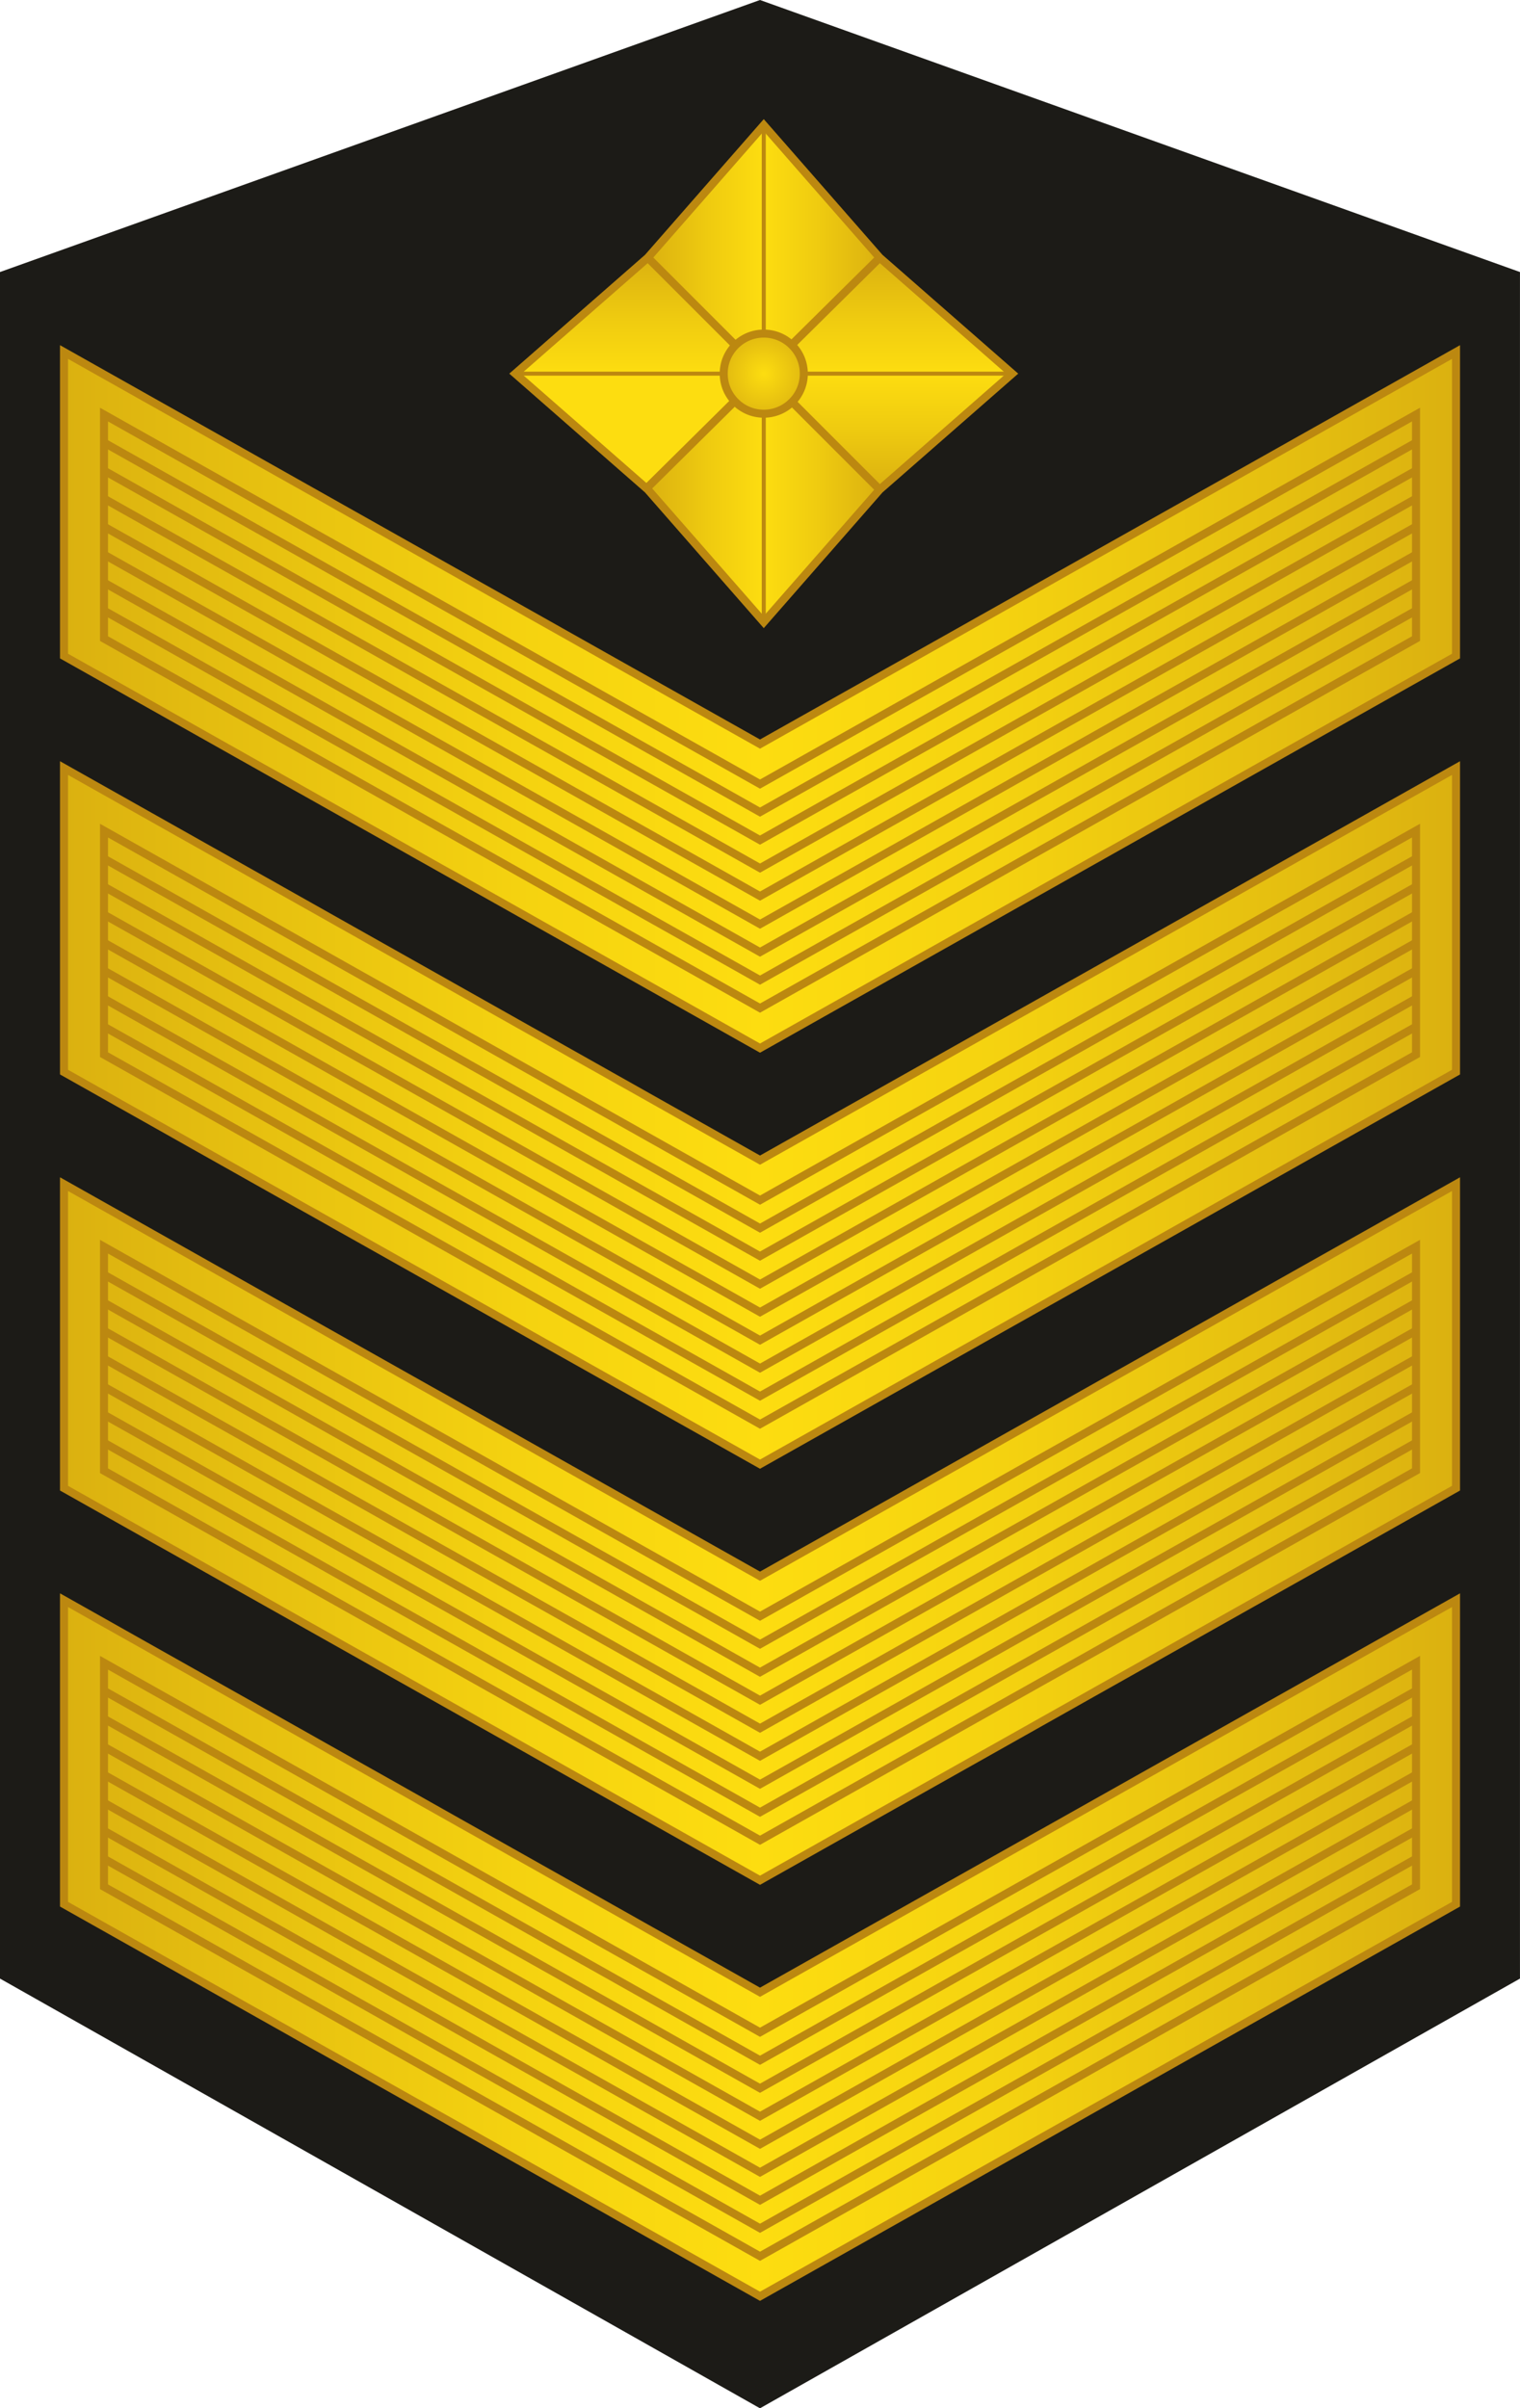<?xml version="1.0" encoding="UTF-8" standalone="no"?>
<!-- Created with Inkscape (http://www.inkscape.org/) -->

<svg
   width="50.271mm"
   height="79.639mm"
   viewBox="0 0 50.271 79.639"
   version="1.1"
   id="svg1"
   xml:space="preserve"
   inkscape:version="1.3 (0e150ed6c4, 2023-07-21)"
   sodipodi:docname="Lithuania-Navy-OR-8.svg"
   xmlns:inkscape="http://www.inkscape.org/namespaces/inkscape"
   xmlns:sodipodi="http://sodipodi.sourceforge.net/DTD/sodipodi-0.dtd"
   xmlns:xlink="http://www.w3.org/1999/xlink"
   xmlns="http://www.w3.org/2000/svg"
   xmlns:svg="http://www.w3.org/2000/svg"><sodipodi:namedview
     id="namedview1"
     pagecolor="#ffffff"
     bordercolor="#000000"
     borderopacity="0.25"
     inkscape:showpageshadow="2"
     inkscape:pageopacity="0.0"
     inkscape:pagecheckerboard="0"
     inkscape:deskcolor="#d1d1d1"
     inkscape:document-units="mm"
     inkscape:zoom="1.4485269"
     inkscape:cx="327.91935"
     inkscape:cy="210.90392"
     inkscape:window-width="1920"
     inkscape:window-height="1009"
     inkscape:window-x="-8"
     inkscape:window-y="-8"
     inkscape:window-maximized="1"
     inkscape:current-layer="layer1" /><defs
     id="defs1"><linearGradient
       id="linearGradient349"
       gradientUnits="userSpaceOnUse"
       x1="388.51"
       y1="-705.937"
       x2="401.414"
       y2="-705.937"
       gradientTransform="matrix(-0.5,0.866,-0.866,-0.5,-294.362,-535.324)"><stop
         offset="0"
         style="stop-color:#DBB110"
         id="stop301-2" /><stop
         offset="0.528"
         style="stop-color:#EFCB10"
         id="stop302-2" /><stop
         offset="1"
         style="stop-color:#FDDD10"
         id="stop303-3" /></linearGradient><radialGradient
       id="SVGID_67_-9-7-0-3"
       cx="1704.251"
       cy="2025.365"
       r="6.201"
       gradientTransform="translate(-1405.036,-1581.151)"
       gradientUnits="userSpaceOnUse"><stop
         offset="0"
         style="stop-color:#FDDD10"
         id="stop322-2-5-4-72" /><stop
         offset="1"
         style="stop-color:#DBB110"
         id="stop323-7-2-2-94" /></radialGradient><linearGradient
       id="circle53457_1_"
       gradientUnits="userSpaceOnUse"
       x1="-124119.32"
       y1="-1177.697"
       x2="-124095.3"
       y2="-1177.697"
       gradientTransform="matrix(2.4,0,0,-2.4,293904.28,-2758.491)"><stop
         offset="0"
         style="stop-color:#DBB110"
         id="stop324" /><stop
         offset="0.188"
         style="stop-color:#E3BC10"
         id="stop325" /><stop
         offset="0.691"
         style="stop-color:#F6D410"
         id="stop326" /><stop
         offset="1"
         style="stop-color:#FDDD10"
         id="stop327" /></linearGradient><linearGradient
       inkscape:collect="always"
       xlink:href="#circle53457_1_"
       id="linearGradient16"
       gradientUnits="userSpaceOnUse"
       gradientTransform="matrix(0.265,0,0,0.265,-119.803,-58.727)"
       x1="155.337"
       y1="716.657"
       x2="242.337"
       y2="716.657" /><linearGradient
       inkscape:collect="always"
       xlink:href="#circle53457_1_"
       id="linearGradient9"
       gradientUnits="userSpaceOnUse"
       gradientTransform="matrix(-0.265,0,0,0.265,8.434,-58.727)"
       x1="155.337"
       y1="716.657"
       x2="242.337"
       y2="716.657" /><linearGradient
       inkscape:collect="always"
       xlink:href="#circle53457_1_"
       id="linearGradient29"
       gradientUnits="userSpaceOnUse"
       gradientTransform="matrix(0.265,0,0,0.265,-119.803,-58.727)"
       x1="155.337"
       y1="716.657"
       x2="242.337"
       y2="716.657" /><linearGradient
       inkscape:collect="always"
       xlink:href="#circle53457_1_"
       id="linearGradient30"
       gradientUnits="userSpaceOnUse"
       gradientTransform="matrix(-0.265,0,0,0.265,8.434,-58.727)"
       x1="155.337"
       y1="716.657"
       x2="242.337"
       y2="716.657" /><linearGradient
       inkscape:collect="always"
       xlink:href="#circle53457_1_"
       id="linearGradient32"
       gradientUnits="userSpaceOnUse"
       gradientTransform="matrix(0.265,0,0,0.265,-119.803,-58.727)"
       x1="155.337"
       y1="716.657"
       x2="242.337"
       y2="716.657" /><linearGradient
       inkscape:collect="always"
       xlink:href="#circle53457_1_"
       id="linearGradient33"
       gradientUnits="userSpaceOnUse"
       gradientTransform="matrix(-0.265,0,0,0.265,8.434,-58.727)"
       x1="155.337"
       y1="716.657"
       x2="242.337"
       y2="716.657" /><linearGradient
       inkscape:collect="always"
       xlink:href="#circle53457_1_"
       id="linearGradient35"
       gradientUnits="userSpaceOnUse"
       gradientTransform="matrix(0.265,0,0,0.265,-119.803,-58.727)"
       x1="155.337"
       y1="716.657"
       x2="242.337"
       y2="716.657" /><linearGradient
       inkscape:collect="always"
       xlink:href="#circle53457_1_"
       id="linearGradient36"
       gradientUnits="userSpaceOnUse"
       gradientTransform="matrix(-0.265,0,0,0.265,8.434,-58.727)"
       x1="155.337"
       y1="716.657"
       x2="242.337"
       y2="716.657" /><linearGradient
       inkscape:collect="always"
       xlink:href="#linearGradient349"
       id="linearGradient8-7"
       gradientUnits="userSpaceOnUse"
       gradientTransform="matrix(1,0,0,-1,93.14,688.643)"
       x1="191.608"
       y1="229.961"
       x2="206.075"
       y2="229.961" /><linearGradient
       inkscape:collect="always"
       xlink:href="#linearGradient349"
       id="linearGradient5-6"
       gradientUnits="userSpaceOnUse"
       gradientTransform="rotate(180,252.682,344.322)"
       x1="191.683"
       y1="229.961"
       x2="206.15"
       y2="229.961" /><linearGradient
       inkscape:collect="always"
       xlink:href="#linearGradient349"
       id="linearGradient12-3"
       gradientUnits="userSpaceOnUse"
       gradientTransform="matrix(0,-1,-1,0,543.643,650.29)"
       x1="191.608"
       y1="229.961"
       x2="206.075"
       y2="229.961" /><linearGradient
       inkscape:collect="always"
       xlink:href="#linearGradient349"
       id="linearGradient14-8"
       gradientUnits="userSpaceOnUse"
       gradientTransform="matrix(0,1,1,0,54.786,238.14)"
       x1="191.608"
       y1="229.961"
       x2="206.075"
       y2="229.961" /><linearGradient
       inkscape:collect="always"
       xlink:href="#linearGradient349"
       id="linearGradient7-6"
       gradientUnits="userSpaceOnUse"
       gradientTransform="matrix(-0.5,0.866,-0.866,-0.5,-294.362,-535.324)"
       x1="531.753"
       y1="-1009.146"
       x2="538.987"
       y2="-996.617" /><linearGradient
       inkscape:collect="always"
       xlink:href="#linearGradient349"
       id="linearGradient10-5"
       gradientUnits="userSpaceOnUse"
       gradientTransform="matrix(-1,0,0,1,505.365,199.786)"
       x1="220.617"
       y1="229.961"
       x2="206.15"
       y2="229.961" /><linearGradient
       inkscape:collect="always"
       xlink:href="#linearGradient349"
       id="linearGradient11-3"
       gradientUnits="userSpaceOnUse"
       gradientTransform="rotate(90,152.789,390.854)"
       x1="191.683"
       y1="229.961"
       x2="206.15"
       y2="229.961" /><linearGradient
       inkscape:collect="always"
       xlink:href="#linearGradient349"
       id="linearGradient19"
       gradientUnits="userSpaceOnUse"
       gradientTransform="matrix(-0.5,0.866,-0.866,-0.5,-294.362,-535.324)"
       x1="571.237"
       y1="-998.342"
       x2="558.75"
       y2="-991.322" /><radialGradient
       id="SVGID_67_-9-7-0-3-3"
       cx="1704.251"
       cy="2025.365"
       r="6.201"
       gradientTransform="translate(-1405.036,-1581.151)"
       gradientUnits="userSpaceOnUse"><stop
         offset="0"
         style="stop-color:#FDDD10"
         id="stop322-2-5-4-72-4" /><stop
         offset="1"
         style="stop-color:#DBB110"
         id="stop323-7-2-2-94-3" /></radialGradient><linearGradient
       inkscape:collect="always"
       xlink:href="#linearGradient349"
       id="linearGradient37"
       gradientUnits="userSpaceOnUse"
       gradientTransform="matrix(-0.5,0.866,-0.866,-0.5,-294.362,-535.324)"
       x1="388.51"
       y1="-705.937"
       x2="401.414"
       y2="-705.937" /></defs><g
     inkscape:label="Lag 1"
     inkscape:groupmode="layer"
     id="layer1"
     transform="translate(-45.855,-113.656)"><path
       style="fill:#1c1b17;fill-opacity:1;stroke:none;stroke-width:0.265;stroke-dashoffset:1.4;stroke-opacity:1"
       d="m 70.99,113.656 -25.135,8.996 -4.7e-5,56.433 25.135,14.21 25.135,-14.21 4.7e-5,-56.433 z"
       id="path11"
       sodipodi:nodetypes="ccccccc" /><g
       id="g28-2"
       transform="translate(0,13.758)"><g
         id="g9-5"
         transform="translate(126.675,-0.564)"><path
           style="fill:#fcdc10;fill-opacity:1;stroke:none;stroke-width:0.265;stroke-dasharray:none;stroke-dashoffset:1.4;stroke-opacity:1"
           d="m -78.703,125.861 v 10.054 l 23.019,12.965 23.019,-12.965 -4e-6,-10.054 -23.019,12.965 z"
           id="path30-7-2-6-3-49-96"
           sodipodi:nodetypes="ccccccc" /><path
           style="fill:url(#linearGradient29);stroke:none;stroke-width:0.265;stroke-dasharray:none;stroke-dashoffset:1.4;stroke-opacity:1"
           d="m -78.703,125.861 v 10.054 l 23.019,12.965 8e-6,-10.054 z"
           id="path30-9-3-1-59-1-0"
           sodipodi:nodetypes="ccccc" /><path
           style="fill:url(#linearGradient30);stroke:none;stroke-width:0.265;stroke-dasharray:none;stroke-dashoffset:1.4;stroke-opacity:1"
           d="m -32.666,125.861 v 10.054 l -23.019,12.965 -8e-6,-10.054 z"
           id="path30-9-3-1-59-1-9-0"
           sodipodi:nodetypes="ccccc" /><path
           style="fill:none;stroke:#bc8810;stroke-width:0.265;stroke-dasharray:none;stroke-dashoffset:1.4;stroke-opacity:1"
           d="m -78.703,125.861 v 10.054 l 23.019,12.965 23.019,-12.965 -4e-6,-10.054 -23.019,12.965 z"
           id="path30-7-2-6-3-2"
           sodipodi:nodetypes="ccccccc" /></g><path
         style="fill:none;stroke:#bc8810;stroke-width:0.265;stroke-dasharray:none;stroke-dashoffset:1.4;stroke-opacity:1"
         d="m 49.295,127.366 -6e-6,7.408 21.696,12.219 21.696,-12.22 6e-6,-7.408 -21.696,12.22 z"
         id="path30-7-2-6-3-0-6-7"
         sodipodi:nodetypes="ccccccc" /><path
         style="fill:none;fill-opacity:1;stroke:#bc8810;stroke-width:0.265;stroke-dashoffset:1.4;stroke-opacity:1"
         d="m 49.295,128.292 21.696,12.219 21.696,-12.22"
         id="path28-5" /><path
         style="fill:none;fill-opacity:1;stroke:#bc8810;stroke-width:0.265;stroke-dashoffset:1.4;stroke-opacity:1"
         d="M 49.295,129.218 70.99,141.437 92.686,129.218"
         id="path28-2-5" /><path
         style="fill:none;fill-opacity:1;stroke:#bc8810;stroke-width:0.265;stroke-dashoffset:1.4;stroke-opacity:1"
         d="m 49.295,130.144 21.696,12.219 21.696,-12.22"
         id="path28-1-5" /><path
         style="fill:none;fill-opacity:1;stroke:#bc8810;stroke-width:0.265;stroke-dashoffset:1.4;stroke-opacity:1"
         d="m 49.295,131.07 21.696,12.219 21.696,-12.22"
         id="path28-15-1" /><path
         style="fill:none;fill-opacity:1;stroke:#bc8810;stroke-width:0.265;stroke-dashoffset:1.4;stroke-opacity:1"
         d="m 49.295,131.996 21.696,12.22 21.696,-12.22"
         id="path28-4-5" /><path
         style="fill:none;fill-opacity:1;stroke:#bc8810;stroke-width:0.265;stroke-dashoffset:1.4;stroke-opacity:1"
         d="m 49.295,132.922 21.696,12.219 21.696,-12.22"
         id="path28-8-1" /><path
         style="fill:none;fill-opacity:1;stroke:#bc8810;stroke-width:0.265;stroke-dashoffset:1.4;stroke-opacity:1"
         d="m 49.295,133.848 21.696,12.219 21.696,-12.22"
         id="path28-86-0" /></g><g
       id="g28-4"
       transform="translate(8e-6,27.517)"><g
         id="g9-32"
         transform="translate(126.675,-0.564)"><path
           style="fill:#fcdc10;fill-opacity:1;stroke:none;stroke-width:0.265;stroke-dasharray:none;stroke-dashoffset:1.4;stroke-opacity:1"
           d="m -78.703,125.861 v 10.054 l 23.019,12.965 23.019,-12.965 -4e-6,-10.054 -23.019,12.965 z"
           id="path30-7-2-6-3-49-7"
           sodipodi:nodetypes="ccccccc" /><path
           style="fill:url(#linearGradient32);stroke:none;stroke-width:0.265;stroke-dasharray:none;stroke-dashoffset:1.4;stroke-opacity:1"
           d="m -78.703,125.861 v 10.054 l 23.019,12.965 8e-6,-10.054 z"
           id="path30-9-3-1-59-1-3"
           sodipodi:nodetypes="ccccc" /><path
           style="fill:url(#linearGradient33);stroke:none;stroke-width:0.265;stroke-dasharray:none;stroke-dashoffset:1.4;stroke-opacity:1"
           d="m -32.666,125.861 v 10.054 l -23.019,12.965 -8e-6,-10.054 z"
           id="path30-9-3-1-59-1-9-4"
           sodipodi:nodetypes="ccccc" /><path
           style="fill:none;stroke:#bc8810;stroke-width:0.265;stroke-dasharray:none;stroke-dashoffset:1.4;stroke-opacity:1"
           d="m -78.703,125.861 v 10.054 l 23.019,12.965 23.019,-12.965 -4e-6,-10.054 -23.019,12.965 z"
           id="path30-7-2-6-3-61"
           sodipodi:nodetypes="ccccccc" /></g><path
         style="fill:none;stroke:#bc8810;stroke-width:0.265;stroke-dasharray:none;stroke-dashoffset:1.4;stroke-opacity:1"
         d="m 49.295,127.366 -6e-6,7.408 21.696,12.219 21.696,-12.22 6e-6,-7.408 -21.696,12.22 z"
         id="path30-7-2-6-3-0-6-2"
         sodipodi:nodetypes="ccccccc" /><path
         style="fill:none;fill-opacity:1;stroke:#bc8810;stroke-width:0.265;stroke-dashoffset:1.4;stroke-opacity:1"
         d="m 49.295,128.292 21.696,12.219 21.696,-12.22"
         id="path28-55" /><path
         style="fill:none;fill-opacity:1;stroke:#bc8810;stroke-width:0.265;stroke-dashoffset:1.4;stroke-opacity:1"
         d="M 49.295,129.218 70.99,141.437 92.686,129.218"
         id="path28-2-0" /><path
         style="fill:none;fill-opacity:1;stroke:#bc8810;stroke-width:0.265;stroke-dashoffset:1.4;stroke-opacity:1"
         d="m 49.295,130.144 21.696,12.219 21.696,-12.22"
         id="path28-1-1" /><path
         style="fill:none;fill-opacity:1;stroke:#bc8810;stroke-width:0.265;stroke-dashoffset:1.4;stroke-opacity:1"
         d="m 49.295,131.07 21.696,12.219 21.696,-12.22"
         id="path28-15-0" /><path
         style="fill:none;fill-opacity:1;stroke:#bc8810;stroke-width:0.265;stroke-dashoffset:1.4;stroke-opacity:1"
         d="m 49.295,131.996 21.696,12.22 21.696,-12.22"
         id="path28-4-8" /><path
         style="fill:none;fill-opacity:1;stroke:#bc8810;stroke-width:0.265;stroke-dashoffset:1.4;stroke-opacity:1"
         d="m 49.295,132.922 21.696,12.219 21.696,-12.22"
         id="path28-8-0" /><path
         style="fill:none;fill-opacity:1;stroke:#bc8810;stroke-width:0.265;stroke-dashoffset:1.4;stroke-opacity:1"
         d="m 49.295,133.848 21.696,12.219 21.696,-12.22"
         id="path28-86-3" /></g><g
       id="g28-7"
       transform="translate(-2.8e-5,41.275)"><g
         id="g9-6"
         transform="translate(126.675,-0.564)"><path
           style="fill:#fcdc10;fill-opacity:1;stroke:none;stroke-width:0.265;stroke-dasharray:none;stroke-dashoffset:1.4;stroke-opacity:1"
           d="m -78.703,125.861 v 10.054 l 23.019,12.965 23.019,-12.965 -4e-6,-10.054 -23.019,12.965 z"
           id="path30-7-2-6-3-49-8"
           sodipodi:nodetypes="ccccccc" /><path
           style="fill:url(#linearGradient35);stroke:none;stroke-width:0.265;stroke-dasharray:none;stroke-dashoffset:1.4;stroke-opacity:1"
           d="m -78.703,125.861 v 10.054 l 23.019,12.965 8e-6,-10.054 z"
           id="path30-9-3-1-59-1-7"
           sodipodi:nodetypes="ccccc" /><path
           style="fill:url(#linearGradient36);stroke:none;stroke-width:0.265;stroke-dasharray:none;stroke-dashoffset:1.4;stroke-opacity:1"
           d="m -32.666,125.861 v 10.054 l -23.019,12.965 -8e-6,-10.054 z"
           id="path30-9-3-1-59-1-9-7"
           sodipodi:nodetypes="ccccc" /><path
           style="fill:none;stroke:#bc8810;stroke-width:0.265;stroke-dasharray:none;stroke-dashoffset:1.4;stroke-opacity:1"
           d="m -78.703,125.861 v 10.054 l 23.019,12.965 23.019,-12.965 -4e-6,-10.054 -23.019,12.965 z"
           id="path30-7-2-6-3-5"
           sodipodi:nodetypes="ccccccc" /></g><path
         style="fill:none;stroke:#bc8810;stroke-width:0.265;stroke-dasharray:none;stroke-dashoffset:1.4;stroke-opacity:1"
         d="m 49.295,127.366 -6e-6,7.408 21.696,12.219 21.696,-12.22 6e-6,-7.408 -21.696,12.22 z"
         id="path30-7-2-6-3-0-6-0"
         sodipodi:nodetypes="ccccccc" /><path
         style="fill:none;fill-opacity:1;stroke:#bc8810;stroke-width:0.265;stroke-dashoffset:1.4;stroke-opacity:1"
         d="m 49.295,128.292 21.696,12.219 21.696,-12.22"
         id="path28-17" /><path
         style="fill:none;fill-opacity:1;stroke:#bc8810;stroke-width:0.265;stroke-dashoffset:1.4;stroke-opacity:1"
         d="M 49.295,129.218 70.99,141.437 92.686,129.218"
         id="path28-2-09" /><path
         style="fill:none;fill-opacity:1;stroke:#bc8810;stroke-width:0.265;stroke-dashoffset:1.4;stroke-opacity:1"
         d="m 49.295,130.144 21.696,12.219 21.696,-12.22"
         id="path28-1-6" /><path
         style="fill:none;fill-opacity:1;stroke:#bc8810;stroke-width:0.265;stroke-dashoffset:1.4;stroke-opacity:1"
         d="m 49.295,131.07 21.696,12.219 21.696,-12.22"
         id="path28-15-8" /><path
         style="fill:none;fill-opacity:1;stroke:#bc8810;stroke-width:0.265;stroke-dashoffset:1.4;stroke-opacity:1"
         d="m 49.295,131.996 21.696,12.22 21.696,-12.22"
         id="path28-4-4" /><path
         style="fill:none;fill-opacity:1;stroke:#bc8810;stroke-width:0.265;stroke-dashoffset:1.4;stroke-opacity:1"
         d="m 49.295,132.922 21.696,12.219 21.696,-12.22"
         id="path28-8-9" /><path
         style="fill:none;fill-opacity:1;stroke:#bc8810;stroke-width:0.265;stroke-dashoffset:1.4;stroke-opacity:1"
         d="m 49.295,133.848 21.696,12.219 21.696,-12.22"
         id="path28-86-37" /></g><g
       id="g28"><g
         id="g9"
         transform="translate(126.675,-0.564)"><path
           style="fill:#fcdc10;fill-opacity:1;stroke:none;stroke-width:0.265;stroke-dasharray:none;stroke-dashoffset:1.4;stroke-opacity:1"
           d="m -78.703,125.861 v 10.054 l 23.019,12.965 23.019,-12.965 -4e-6,-10.054 -23.019,12.965 z"
           id="path30-7-2-6-3-49"
           sodipodi:nodetypes="ccccccc" /><path
           style="fill:url(#linearGradient16);stroke:none;stroke-width:0.265;stroke-dasharray:none;stroke-dashoffset:1.4;stroke-opacity:1"
           d="m -78.703,125.861 v 10.054 l 23.019,12.965 8e-6,-10.054 z"
           id="path30-9-3-1-59-1"
           sodipodi:nodetypes="ccccc" /><path
           style="fill:url(#linearGradient9);stroke:none;stroke-width:0.265;stroke-dasharray:none;stroke-dashoffset:1.4;stroke-opacity:1"
           d="m -32.666,125.861 v 10.054 l -23.019,12.965 -8e-6,-10.054 z"
           id="path30-9-3-1-59-1-9"
           sodipodi:nodetypes="ccccc" /><path
           style="fill:none;stroke:#bc8810;stroke-width:0.265;stroke-dasharray:none;stroke-dashoffset:1.4;stroke-opacity:1"
           d="m -78.703,125.861 v 10.054 l 23.019,12.965 23.019,-12.965 -4e-6,-10.054 -23.019,12.965 z"
           id="path30-7-2-6-3"
           sodipodi:nodetypes="ccccccc" /></g><path
         style="fill:none;stroke:#bc8810;stroke-width:0.265;stroke-dasharray:none;stroke-dashoffset:1.4;stroke-opacity:1"
         d="m 49.295,127.366 -6e-6,7.408 21.696,12.219 21.696,-12.22 6e-6,-7.408 -21.696,12.22 z"
         id="path30-7-2-6-3-0-6"
         sodipodi:nodetypes="ccccccc" /><path
         style="fill:none;fill-opacity:1;stroke:#bc8810;stroke-width:0.265;stroke-dashoffset:1.4;stroke-opacity:1"
         d="m 49.295,128.292 21.696,12.219 21.696,-12.22"
         id="path28" /><path
         style="fill:none;fill-opacity:1;stroke:#bc8810;stroke-width:0.265;stroke-dashoffset:1.4;stroke-opacity:1"
         d="M 49.295,129.218 70.99,141.437 92.686,129.218"
         id="path28-2" /><path
         style="fill:none;fill-opacity:1;stroke:#bc8810;stroke-width:0.265;stroke-dashoffset:1.4;stroke-opacity:1"
         d="m 49.295,130.144 21.696,12.219 21.696,-12.22"
         id="path28-1" /><path
         style="fill:none;fill-opacity:1;stroke:#bc8810;stroke-width:0.265;stroke-dashoffset:1.4;stroke-opacity:1"
         d="m 49.295,131.07 21.696,12.219 21.696,-12.22"
         id="path28-15" /><path
         style="fill:none;fill-opacity:1;stroke:#bc8810;stroke-width:0.265;stroke-dashoffset:1.4;stroke-opacity:1"
         d="m 49.295,131.996 21.696,12.22 21.696,-12.22"
         id="path28-4" /><path
         style="fill:none;fill-opacity:1;stroke:#bc8810;stroke-width:0.265;stroke-dashoffset:1.4;stroke-opacity:1"
         d="m 49.295,132.922 21.696,12.219 21.696,-12.22"
         id="path28-8" /><path
         style="fill:none;fill-opacity:1;stroke:#bc8810;stroke-width:0.265;stroke-dashoffset:1.4;stroke-opacity:1"
         d="m 49.295,133.848 21.696,12.219 21.696,-12.22"
         id="path28-86" /></g><g
       id="g29-5"
       transform="matrix(0.265,0,0,0.265,-8.177,8.295)"
       style="stroke-width:1;stroke-dasharray:none"><path
         style="fill:url(#linearGradient8-7);stroke:none;stroke-dasharray:none;stroke-dashoffset:1.4;stroke-opacity:1;stroke-width:1"
         d="m 299.215,475.215 -14.467,-16.533 14.467,-14.467 z"
         id="path346-5-5-8-5-1-1-7-8"
         sodipodi:nodetypes="cccc" /><path
         style="fill:url(#linearGradient5-6);stroke:none;stroke-dasharray:none;stroke-dashoffset:1.4;stroke-opacity:1;stroke-width:1"
         d="m 299.215,475.215 14.467,-16.533 -14.467,-14.467 z"
         id="path346-5-5-8-5-1-1-5"
         sodipodi:nodetypes="cccc" /><path
         style="fill:url(#linearGradient12-3);stroke:none;stroke-dasharray:none;stroke-dashoffset:1.4;stroke-opacity:1;stroke-width:1"
         d="m 330.215,444.215 -16.533,14.467 -14.467,-14.467 z"
         id="path346-5-5-8-5-1-1-7-2-6"
         sodipodi:nodetypes="cccc" /><path
         style="fill:url(#linearGradient14-8);stroke:none;stroke-dasharray:none;stroke-dashoffset:1.4;stroke-opacity:1;stroke-width:1"
         d="m 268.215,444.215 16.533,-14.467 14.467,14.467 z"
         id="path346-5-5-8-5-1-1-7-1-7"
         sodipodi:nodetypes="cccc" /><path
         style="fill:url(#linearGradient7-6);stroke:none;stroke-dasharray:none;stroke-dashoffset:1.4;stroke-opacity:1;stroke-width:1"
         d="m 299.215,413.215 14.467,16.533 -14.467,14.467 z"
         id="path346-5-5-8-5-1-1-9-5"
         sodipodi:nodetypes="cccc" /><path
         style="fill:url(#linearGradient10-5);stroke:none;stroke-dasharray:none;stroke-dashoffset:1.4;stroke-opacity:1;stroke-width:1"
         d="m 299.215,413.215 -14.467,16.533 14.467,14.467 z"
         id="path346-5-5-8-5-1-1-7-4-2"
         sodipodi:nodetypes="cccc" /><path
         style="fill:url(#linearGradient11-3);stroke:none;stroke-dasharray:none;stroke-dashoffset:1.4;stroke-opacity:1;stroke-width:1"
         d="M 330.215,444.215 313.682,429.747 299.215,444.215 Z"
         id="path346-5-5-8-5-1-1-1-2"
         sodipodi:nodetypes="cccc" /><path
         style="fill:none;stroke:#bc8810;stroke-width:1;stroke-dasharray:none;stroke-dashoffset:1.4;stroke-opacity:1"
         d="m 284.747,429.747 28.935,28.935"
         id="path4-1-4"
         sodipodi:nodetypes="cc" /><path
         style="fill:url(#linearGradient37);stroke:none;stroke-dasharray:none;stroke-dashoffset:1.4;stroke-opacity:1;stroke-width:1"
         d="m 268.215,444.215 16.368,14.324 14.632,-14.324 z"
         id="path346-5-5-8-5-1-1-8-1"
         sodipodi:nodetypes="cccc" /><path
         style="fill:none;stroke:#bc8810;stroke-width:0.5;stroke-dasharray:none;stroke-dashoffset:1.4;stroke-opacity:1"
         d="m 299.215,475.215 v -62"
         id="path5-6-3" /><path
         sodipodi:type="star"
         style="fill:none;stroke:#bc8810;stroke-width:1;stroke-dasharray:none;stroke-dashoffset:1.4;stroke-opacity:1"
         id="path3-0-5"
         inkscape:flatsided="false"
         sodipodi:sides="4"
         sodipodi:cx="-96.166519"
         sodipodi:cy="224.57048"
         sodipodi:r1="31"
         sodipodi:r2="20.459999"
         sodipodi:arg1="-1.5707963"
         sodipodi:arg2="-0.78539814"
         inkscape:rounded="0"
         inkscape:randomized="-8.67362e-19"
         d="m -96.167,193.57 14.467,16.533 16.533,14.467 -16.533,14.467 -14.467,16.533 -14.467,-16.533 -16.533,-14.467 16.533,-14.467 z"
         inkscape:transform-center-y="-2.9602366"
         transform="translate(395.381,219.644)" /><path
         style="fill:none;stroke:#bc8810;stroke-width:0.5;stroke-dasharray:none;stroke-dashoffset:1.4;stroke-opacity:1"
         d="m 268.215,444.215 h 62"
         id="path22-3" /><path
         style="fill:none;stroke:#bc8810;stroke-width:1;stroke-dasharray:none;stroke-dashoffset:1.4;stroke-opacity:1"
         d="m 313.682,429.747 -29.099,28.791"
         id="path27-1"
         sodipodi:nodetypes="cc" /><circle
         fill="url(#SVGID_67_)"
         stroke="#bc8810"
         stroke-width="1.65"
         stroke-miterlimit="10"
         cx="299.215"
         cy="444.215"
         id="circle323-6-7-2-5-0"
         style="fill:url(#SVGID_67_-9-7-0-3-3);stroke-width:1;stroke-dasharray:none"
         r="5" /></g></g></svg>
